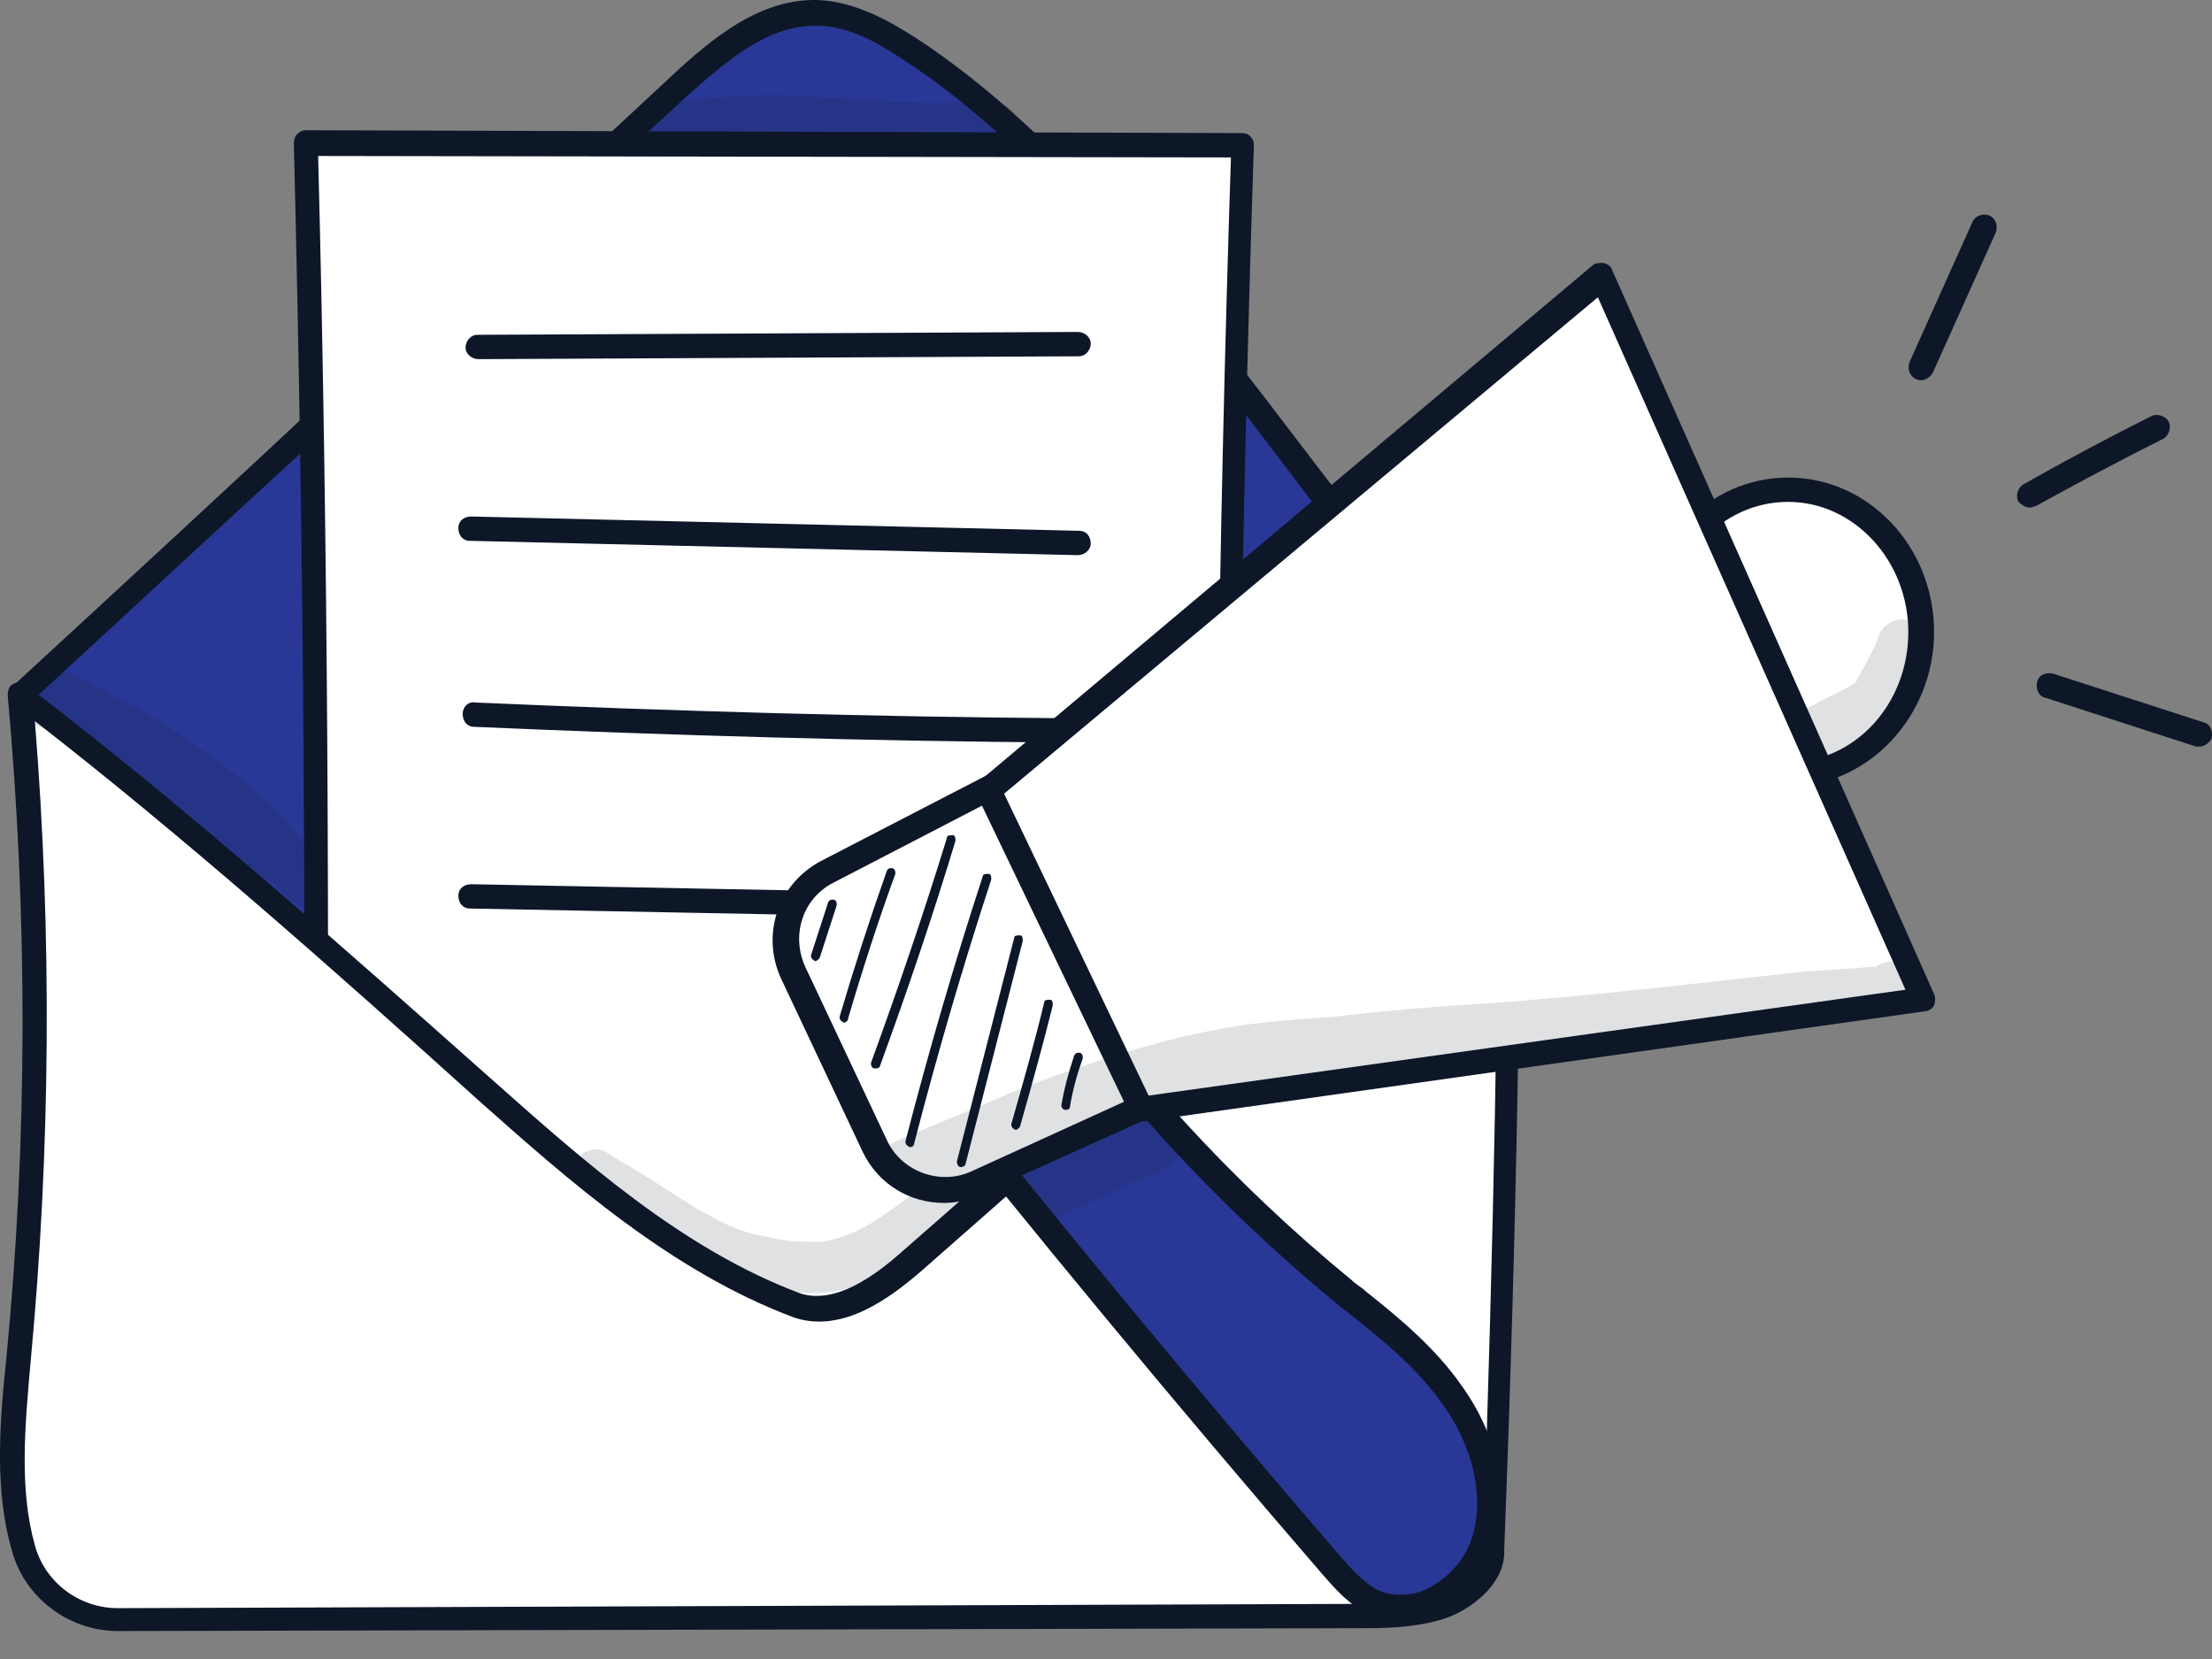 <svg width="72" height="54" viewBox="0 0 72 54" fill="none" xmlns="http://www.w3.org/2000/svg">
<rect x="0" y="0" width="72" height="54" fill="#808080" stroke="none"/>
<path d="M0.67 22.587C7.702 16.114 15.06 9.268 22.092 2.795C23.396 1.631 24.839 0.327 26.609 0.42C27.68 0.467 28.658 0.979 29.543 1.584C37.693 6.94 43.979 18.862 49.149 23.193C48.916 31.342 42.908 39.632 36.808 44.987C34.712 46.85 32.337 48.573 29.636 49.365C27.634 49.97 25.445 50.063 23.396 49.737C17.249 48.759 12.079 44.428 8.68 39.306C5.234 34.09 2.905 28.502 0.67 22.587Z" fill="#293896"/>
<path d="M25.817 50.296C25.026 50.296 24.188 50.249 23.349 50.11C17.715 49.225 12.219 45.36 8.354 39.492C4.815 34.137 2.44 28.315 0.298 22.774C0.251 22.634 0.298 22.448 0.391 22.355C3.883 19.141 7.516 15.788 11.102 12.435C14.688 9.082 18.32 5.776 21.813 2.516C23.21 1.212 24.747 -0.045 26.609 0.001C27.82 0.048 28.891 0.653 29.776 1.212C34.712 4.425 38.904 9.967 42.629 14.857C45.097 18.07 47.379 21.144 49.428 22.867C49.521 22.96 49.568 23.053 49.568 23.193C49.288 31.575 42.955 40.097 37.087 45.267C35.271 46.897 32.756 48.852 29.776 49.737C28.519 50.11 27.215 50.296 25.817 50.296ZM1.136 22.727C3.231 28.176 5.56 33.857 9.006 39.073C12.778 44.754 18.041 48.48 23.489 49.365C25.631 49.691 27.727 49.598 29.59 49.039C32.43 48.2 34.805 46.291 36.575 44.708C42.257 39.678 48.45 31.482 48.776 23.379C46.681 21.563 44.399 18.582 41.977 15.369C38.298 10.526 34.154 5.031 29.357 1.911C28.565 1.398 27.634 0.84 26.609 0.84C25.026 0.793 23.675 1.957 22.371 3.121C18.879 6.335 15.246 9.688 11.661 13.041C8.121 16.254 4.582 19.56 1.136 22.727Z" fill="#0D1728"/>
<path d="M9.983 4.658C10.309 17.698 10.402 30.784 10.263 43.823C10.263 43.823 39.974 43.776 39.974 43.404C39.928 30.504 40.067 17.605 40.486 4.751L9.983 4.658Z" fill="white"/>
<path d="M10.216 44.242C10.123 44.242 10.03 44.196 9.937 44.103C9.844 44.009 9.844 43.916 9.844 43.823C9.984 30.83 9.89 17.651 9.564 4.658C9.564 4.565 9.611 4.426 9.658 4.379C9.751 4.286 9.844 4.239 9.937 4.239L40.44 4.332C40.533 4.332 40.673 4.379 40.719 4.472C40.812 4.565 40.812 4.658 40.812 4.752C40.393 17.558 40.207 30.551 40.3 43.404V43.451C40.254 43.916 40.254 43.916 35.271 44.056C32.803 44.103 29.356 44.149 25.026 44.196C17.761 44.242 10.31 44.242 10.216 44.242ZM10.356 5.077C10.682 17.791 10.729 30.691 10.636 43.451C21.44 43.404 37.227 43.311 39.555 43.078C39.508 30.504 39.648 17.744 40.067 5.124L10.356 5.077Z" fill="#0D1728"/>
<path d="M0.669 22.587C1.321 29.806 1.321 37.071 0.623 44.242C0.437 46.245 0.25 48.433 0.809 50.343C1.182 51.74 2.439 52.671 3.883 52.671H9.424C11.613 52.671 13.802 52.671 15.991 52.625C25.491 52.578 35.038 52.578 44.538 52.532C45.422 52.532 46.307 52.532 47.145 52.206C47.984 51.88 48.682 51.181 48.682 50.389C49.008 41.262 49.241 32.087 49.195 23.146C42.861 29.247 36.388 35.161 29.775 40.936C28.751 41.867 27.354 42.798 26.003 42.426C22.138 40.982 18.971 38.188 15.851 35.441C10.775 30.97 5.699 26.453 0.669 22.587Z" fill="white"/>
<path d="M3.836 53.09C2.253 53.09 0.809 52.019 0.39 50.482C-0.169 48.573 -0.029 46.431 0.204 44.242C0.903 37.07 0.903 29.805 0.251 22.634C0.251 22.494 0.297 22.308 0.437 22.261C0.577 22.168 0.763 22.215 0.856 22.308C5.932 26.173 11.055 30.737 16.038 35.161C18.925 37.722 22.185 40.656 26.05 42.1C27.214 42.472 28.518 41.494 29.403 40.703C35.969 34.975 42.535 28.967 48.822 22.913C48.916 22.82 49.102 22.773 49.242 22.82C49.381 22.867 49.474 23.006 49.474 23.193C49.521 30.97 49.381 39.585 48.962 50.436C49.009 51.46 48.077 52.252 47.192 52.624C46.308 52.95 45.33 52.997 44.445 52.997L3.836 53.09ZM1.135 23.472C1.694 30.411 1.648 37.396 0.996 44.335C0.809 46.431 0.623 48.48 1.135 50.296C1.461 51.507 2.579 52.345 3.836 52.345L44.538 52.205C45.376 52.205 46.215 52.205 47.006 51.926C47.611 51.693 48.31 51.134 48.264 50.482C48.636 40.051 48.776 31.668 48.776 24.171C42.675 30.038 36.342 35.813 30.008 41.355C28.984 42.239 27.447 43.404 25.864 42.891C21.859 41.401 18.506 38.421 15.572 35.813C10.822 31.529 5.932 27.198 1.135 23.472Z" fill="#0D1728"/>
<path d="M15.572 11.69C15.34 11.69 15.153 11.504 15.153 11.317C15.153 11.085 15.34 10.898 15.526 10.898L35.085 10.805C35.318 10.805 35.504 10.992 35.504 11.178C35.504 11.411 35.318 11.597 35.132 11.597L15.572 11.69Z" fill="#0D1728"/>
<path d="M35.084 18.07L15.293 17.604C15.06 17.604 14.92 17.418 14.92 17.185C14.92 16.952 15.106 16.812 15.339 16.812L35.131 17.278C35.364 17.278 35.504 17.465 35.504 17.697C35.504 17.884 35.317 18.07 35.084 18.07Z" fill="#0D1728"/>
<path d="M34.759 24.171C28.333 24.124 21.86 23.938 15.433 23.658C15.2 23.658 15.06 23.472 15.06 23.239C15.06 23.006 15.247 22.82 15.48 22.867C21.86 23.146 28.379 23.332 34.759 23.379C34.992 23.379 35.132 23.565 35.132 23.798C35.132 23.984 34.992 24.171 34.759 24.171Z" fill="#0D1728"/>
<path d="M34.712 29.945L15.293 29.572C15.06 29.572 14.92 29.386 14.92 29.153C14.92 28.921 15.106 28.781 15.339 28.781L34.758 29.153C34.991 29.153 35.131 29.34 35.131 29.572C35.131 29.759 34.945 29.945 34.712 29.945Z" fill="#0D1728"/>
<g opacity="0.129">
<path d="M10.123 27.71C9.005 26.126 7.422 24.962 5.838 23.891C5.233 23.472 4.581 23.099 3.929 22.773C3.277 22.401 2.578 21.982 1.833 21.749C0.576 21.423 0.064 23.239 1.274 23.658C2.578 24.124 2.904 24.357 3.882 24.729C3.976 24.776 4.069 24.823 4.208 24.869C4.069 25.148 4.162 25.521 4.488 25.707C5.559 26.266 6.164 26.639 6.816 27.291C7.189 27.663 7.515 28.036 7.887 28.408C8.027 28.595 8.213 28.734 8.446 28.734C8.586 28.734 8.726 28.688 8.819 28.641C8.865 28.641 8.865 28.688 8.865 28.688C8.958 28.781 9.191 29.06 9.238 29.107C9.284 29.2 9.331 29.247 9.424 29.293C9.797 29.619 10.449 29.433 10.588 28.921C10.728 28.501 10.355 28.082 10.123 27.71Z" fill="#0D1728"/>
</g>
<g opacity="0.129">
<path d="M48.216 23.053C47.937 23.1 47.797 23.332 47.564 23.472C47.89 23.239 47.145 23.798 46.819 24.031C45.655 24.823 44.584 25.661 43.466 26.499C42.721 27.058 42.162 27.477 41.138 28.269C40.812 28.548 40.439 28.828 40.16 29.107C40.02 29.247 39.834 29.387 39.787 29.573C39.368 30.411 40.532 31.203 41.184 30.551C42.535 29.293 44.025 28.129 45.422 26.918C46.493 26.034 47.052 25.754 48.216 24.776C48.496 24.543 48.868 24.357 49.054 24.031C49.334 23.519 48.775 22.867 48.216 23.053Z" fill="#0D1728"/>
</g>
<g opacity="0.129">
<path d="M38.065 32.274C37.366 32.88 36.249 33.858 35.83 34.23C35.41 34.556 34.293 35.348 33.129 36.186C31.825 37.257 31.266 37.723 29.869 38.747C29.123 39.26 28.099 40.238 26.702 40.424C25.584 40.424 25.491 40.377 24.42 40.144C23.582 39.865 23.582 39.818 22.697 39.353C21.859 38.84 21.067 38.282 20.229 37.816C19.903 37.63 19.577 37.304 19.204 37.443C18.599 37.583 18.459 38.468 19.018 38.747C20.322 39.586 21.579 40.517 22.976 41.215C23.768 41.588 24.56 41.821 25.398 41.961C27.54 42.52 29.496 41.215 31.033 39.865C32.477 38.701 33.827 37.397 35.271 36.233C36.342 35.348 37.366 34.416 38.437 33.485C38.624 33.299 38.903 33.159 38.996 32.926C39.229 32.367 38.484 31.855 38.065 32.274Z" fill="#0D1728"/>
</g>
<g opacity="0.129">
<path d="M31.172 3.354C29.543 3.354 27.913 3.261 26.236 3.121C25.025 3.028 23.768 3.121 22.557 3.261C22.231 3.307 21.859 3.354 21.533 3.4C21.207 3.4 20.834 3.494 20.648 3.82C20.322 4.378 20.741 5.123 21.346 5.123C23.535 4.797 25.77 4.937 27.959 5.03C29.123 5.03 30.241 4.984 31.405 4.984C31.825 4.937 32.244 5.03 32.663 4.891C32.942 4.797 33.175 4.471 33.175 4.192C33.128 3.074 31.918 3.354 31.172 3.354Z" fill="#0D1728"/>
</g>
<path d="M58.203 25.184C60.595 25.184 62.534 23.12 62.534 20.574C62.534 18.027 60.595 15.963 58.203 15.963C55.811 15.963 53.872 18.027 53.872 20.574C53.872 23.12 55.811 25.184 58.203 25.184Z" fill="white"/>
<path d="M58.203 25.603C55.595 25.603 53.453 23.368 53.453 20.574C53.453 17.78 55.595 15.544 58.203 15.544C60.811 15.544 62.953 17.78 62.953 20.574C62.953 23.322 60.811 25.603 58.203 25.603ZM58.203 16.336C56.014 16.336 54.291 18.245 54.291 20.574C54.291 22.902 56.061 24.812 58.203 24.812C60.392 24.812 62.115 22.902 62.115 20.574C62.115 18.245 60.345 16.336 58.203 16.336Z" fill="#0D1728"/>
<path d="M29.423 34.126C33.94 39.807 38.597 45.442 43.301 50.937C43.673 51.403 44.092 51.822 44.605 52.101C46.002 52.846 47.818 51.729 48.33 50.145C48.843 48.562 48.284 46.746 47.306 45.395C46.328 44.045 45.024 43.067 43.766 42.042C39.855 38.829 36.362 35.01 33.428 30.773C33.009 30.167 32.497 29.515 31.845 29.655C31.426 29.748 31.146 30.12 30.867 30.493C30.075 31.611 29.377 33.334 29.423 34.126Z" fill="#293896"/>
<path d="M45.583 52.753C45.164 52.753 44.791 52.66 44.419 52.474C43.813 52.148 43.394 51.636 43.022 51.217C38.318 45.768 33.615 40.086 29.097 34.405C29.051 34.358 29.004 34.265 29.004 34.172C28.911 33.241 29.749 31.424 30.541 30.26C30.774 29.888 31.146 29.375 31.752 29.236C32.73 29.049 33.475 30.074 33.754 30.493C36.688 34.731 40.134 38.503 43.999 41.67C44.139 41.809 44.325 41.903 44.465 42.042C45.583 42.927 46.747 43.905 47.585 45.116C48.75 46.746 49.169 48.655 48.656 50.239C48.331 51.217 47.585 52.101 46.607 52.474C46.328 52.66 45.955 52.753 45.583 52.753ZM29.842 33.986C34.313 39.621 38.97 45.256 43.627 50.658C43.953 51.03 44.372 51.496 44.791 51.729C45.257 51.962 45.816 51.962 46.328 51.775C47.073 51.449 47.678 50.797 47.911 50.052C48.33 48.748 47.958 47.072 46.933 45.675C46.142 44.557 45.024 43.626 43.953 42.787C43.813 42.648 43.627 42.555 43.487 42.415C39.529 39.155 36.036 35.336 33.102 31.052C32.776 30.586 32.311 30.027 31.892 30.121C31.612 30.167 31.379 30.493 31.193 30.819C30.494 31.75 29.842 33.287 29.842 33.986Z" fill="#0D1728"/>
<path d="M32.358 25.556L26.956 28.35C25.745 28.956 25.279 30.399 25.838 31.657L28.493 37.292C29.051 38.549 30.542 39.061 31.799 38.502L37.48 35.941L32.358 25.556Z" fill="white"/>
<path d="M30.728 39.155C29.611 39.155 28.586 38.55 28.074 37.478L25.419 31.843C24.767 30.4 25.326 28.77 26.723 28.025L32.126 25.231C32.219 25.184 32.358 25.184 32.452 25.184C32.545 25.231 32.638 25.277 32.684 25.37L37.807 35.755C37.853 35.849 37.853 35.988 37.807 36.081C37.76 36.174 37.714 36.268 37.574 36.314L31.893 38.876C31.52 39.062 31.148 39.155 30.728 39.155ZM32.172 26.116L27.143 28.723C26.118 29.236 25.745 30.446 26.211 31.471L28.866 37.106C29.331 38.13 30.589 38.596 31.613 38.13L36.922 35.709L32.172 26.116Z" fill="#0D1728"/>
<path d="M32.171 25.695L52.103 8.977L62.581 32.495L37.154 36.08L32.171 25.695Z" fill="white"/>
<path d="M37.154 36.5C37.014 36.5 36.874 36.407 36.781 36.267L31.799 25.882C31.705 25.696 31.752 25.509 31.892 25.416L51.823 8.651C51.916 8.558 52.056 8.558 52.196 8.558C52.336 8.605 52.429 8.651 52.475 8.791L62.953 32.355C63 32.448 63 32.588 62.953 32.728C62.907 32.821 62.767 32.914 62.674 32.914L37.247 36.5C37.154 36.5 37.154 36.5 37.154 36.5ZM32.683 25.835L37.387 35.661L62.022 32.215L52.01 9.676L32.683 25.835Z" fill="#0D1728"/>
<path d="M62.534 12.377C62.487 12.377 62.441 12.377 62.348 12.331C62.161 12.238 62.068 12.005 62.161 11.772L64.211 7.208C64.304 7.022 64.537 6.929 64.769 7.022C64.956 7.115 65.049 7.348 64.956 7.581L62.907 12.145C62.813 12.284 62.674 12.377 62.534 12.377Z" fill="#0D1728"/>
<path d="M66.073 16.522C65.934 16.522 65.794 16.429 65.701 16.336C65.608 16.15 65.654 15.917 65.841 15.777C67.238 14.986 68.635 14.24 70.032 13.542C70.218 13.449 70.498 13.542 70.591 13.728C70.684 13.915 70.591 14.194 70.404 14.287C69.007 14.986 67.61 15.731 66.26 16.476C66.213 16.476 66.12 16.522 66.073 16.522Z" fill="#0D1728"/>
<path d="M71.615 24.299C71.569 24.299 71.522 24.299 71.476 24.299L66.586 22.715C66.353 22.669 66.26 22.436 66.307 22.203C66.353 21.97 66.586 21.877 66.819 21.924L71.709 23.507C71.942 23.554 72.035 23.787 71.988 24.019C71.942 24.159 71.755 24.299 71.615 24.299Z" fill="#0D1728"/>
<path d="M26.536 31.285C26.49 31.285 26.49 31.285 26.536 31.285C26.443 31.238 26.396 31.192 26.396 31.098L26.955 29.375C27.002 29.282 27.048 29.282 27.142 29.282C27.235 29.329 27.235 29.375 27.235 29.468L26.676 31.192C26.629 31.238 26.583 31.285 26.536 31.285Z" fill="#0D1728"/>
<path d="M27.467 33.287C27.374 33.24 27.327 33.194 27.327 33.1C27.793 31.517 28.305 29.934 28.864 28.351C28.91 28.257 28.957 28.257 29.05 28.257C29.143 28.304 29.143 28.351 29.143 28.444C28.584 29.98 28.072 31.564 27.607 33.147C27.607 33.24 27.513 33.287 27.467 33.287Z" fill="#0D1728"/>
<path d="M28.491 34.777H28.445C28.352 34.73 28.352 34.684 28.352 34.591C29.236 32.169 30.075 29.701 30.82 27.279C30.82 27.186 30.913 27.186 31.006 27.186C31.099 27.186 31.099 27.279 31.099 27.372C30.354 29.84 29.516 32.309 28.631 34.73C28.584 34.777 28.538 34.777 28.491 34.777Z" fill="#0D1728"/>
<path d="M29.61 37.339C29.517 37.292 29.471 37.245 29.471 37.152C30.216 34.265 31.054 31.378 31.985 28.537C31.985 28.444 32.079 28.444 32.172 28.444C32.265 28.444 32.265 28.537 32.265 28.63C31.334 31.471 30.495 34.358 29.75 37.245C29.75 37.292 29.703 37.339 29.61 37.339Z" fill="#0D1728"/>
<path d="M31.286 37.99C31.193 37.99 31.146 37.897 31.146 37.804L33.009 30.539C33.009 30.446 33.102 30.446 33.196 30.446C33.289 30.446 33.289 30.539 33.289 30.633L31.426 37.897C31.426 37.944 31.333 37.99 31.286 37.99Z" fill="#0D1728"/>
<path d="M33.056 36.78C33.009 36.78 33.009 36.78 33.056 36.78C32.963 36.733 32.916 36.687 32.916 36.593C33.289 35.29 33.661 33.986 33.987 32.635C33.987 32.542 34.08 32.542 34.173 32.542C34.267 32.542 34.267 32.635 34.267 32.728C33.941 34.032 33.568 35.383 33.195 36.687C33.149 36.733 33.102 36.78 33.056 36.78Z" fill="#0D1728"/>
<path d="M34.686 36.127C34.593 36.127 34.546 36.034 34.546 35.988C34.639 35.429 34.779 34.917 34.965 34.358C35.012 34.265 35.058 34.265 35.151 34.265C35.244 34.311 35.244 34.358 35.244 34.451C35.058 34.963 34.918 35.475 34.825 36.034C34.825 36.081 34.779 36.127 34.686 36.127Z" fill="#0D1728"/>
<g opacity="0.129">
<path d="M61.23 31.377C61.137 31.377 61.091 31.471 60.998 31.517C61.091 31.471 61.091 31.471 60.998 31.471C60.998 31.471 60.998 31.471 60.951 31.471C60.904 31.471 60.858 31.471 60.858 31.471C60.066 31.564 59.228 31.564 58.436 31.657C54.99 32.029 51.544 32.449 48.098 32.681C46.514 32.775 44.931 32.914 43.394 33.1C41.811 33.194 40.461 33.333 39.576 33.52C36.968 33.985 33.382 35.336 32.59 35.708C31.24 36.267 31.147 36.314 30.029 36.779C29.563 37.012 29.004 37.105 28.678 37.525C28.585 37.664 28.492 37.804 28.492 37.944C28.585 37.99 28.911 38.176 28.958 38.223C29.004 38.27 29.61 38.549 29.424 38.456C29.843 38.596 30.262 38.735 30.681 38.922C31.007 38.782 31.38 38.642 31.799 38.502C31.845 38.363 31.938 38.27 32.031 38.176C32.264 38.037 32.544 38.13 32.683 38.363L33.522 39.527C33.615 39.62 33.661 39.713 33.755 39.853C33.801 39.853 33.848 39.853 33.894 39.806C34.919 39.434 36.083 38.828 36.316 38.735C37.061 38.363 38.365 38.13 38.505 37.245C38.365 37.059 38.179 36.826 38.086 36.64C37.946 36.453 38.039 36.221 38.225 36.081C38.365 35.988 38.551 36.034 38.691 36.127C39.762 35.801 40.833 35.475 41.951 35.243C43.394 35.056 45.071 34.824 45.909 34.73C48.517 34.591 50.892 34.358 52.941 34.125C55.176 33.799 59.135 33.473 60.299 33.24C60.718 33.194 61.137 33.147 61.51 33.054C61.417 33.054 61.37 33.054 61.277 33.1C61.37 33.1 61.463 33.054 61.603 33.054C61.789 33.054 61.975 33.007 62.115 32.868C62.86 32.262 62.115 30.958 61.23 31.377Z" fill="#0D1728"/>
</g>
<g opacity="0.129">
<path d="M62.721 20.76C62.581 20.201 61.836 19.968 61.417 20.341C61.184 20.48 61.138 20.76 61.044 20.993C60.858 21.365 60.672 21.738 60.439 22.11C60.439 22.11 60.439 22.11 60.439 22.157C60.392 22.25 59.973 22.483 59.368 22.762C59.089 22.949 58.716 23.042 58.437 23.321C58.623 23.601 58.763 23.927 58.902 24.253C58.995 24.532 59.135 24.811 59.228 25.044C59.368 25.044 59.508 24.998 59.647 24.905C60.672 24.392 61.603 23.694 62.162 22.669C62.441 22.017 62.814 21.412 62.721 20.76Z" fill="#0D1728"/>
</g>
</svg>
